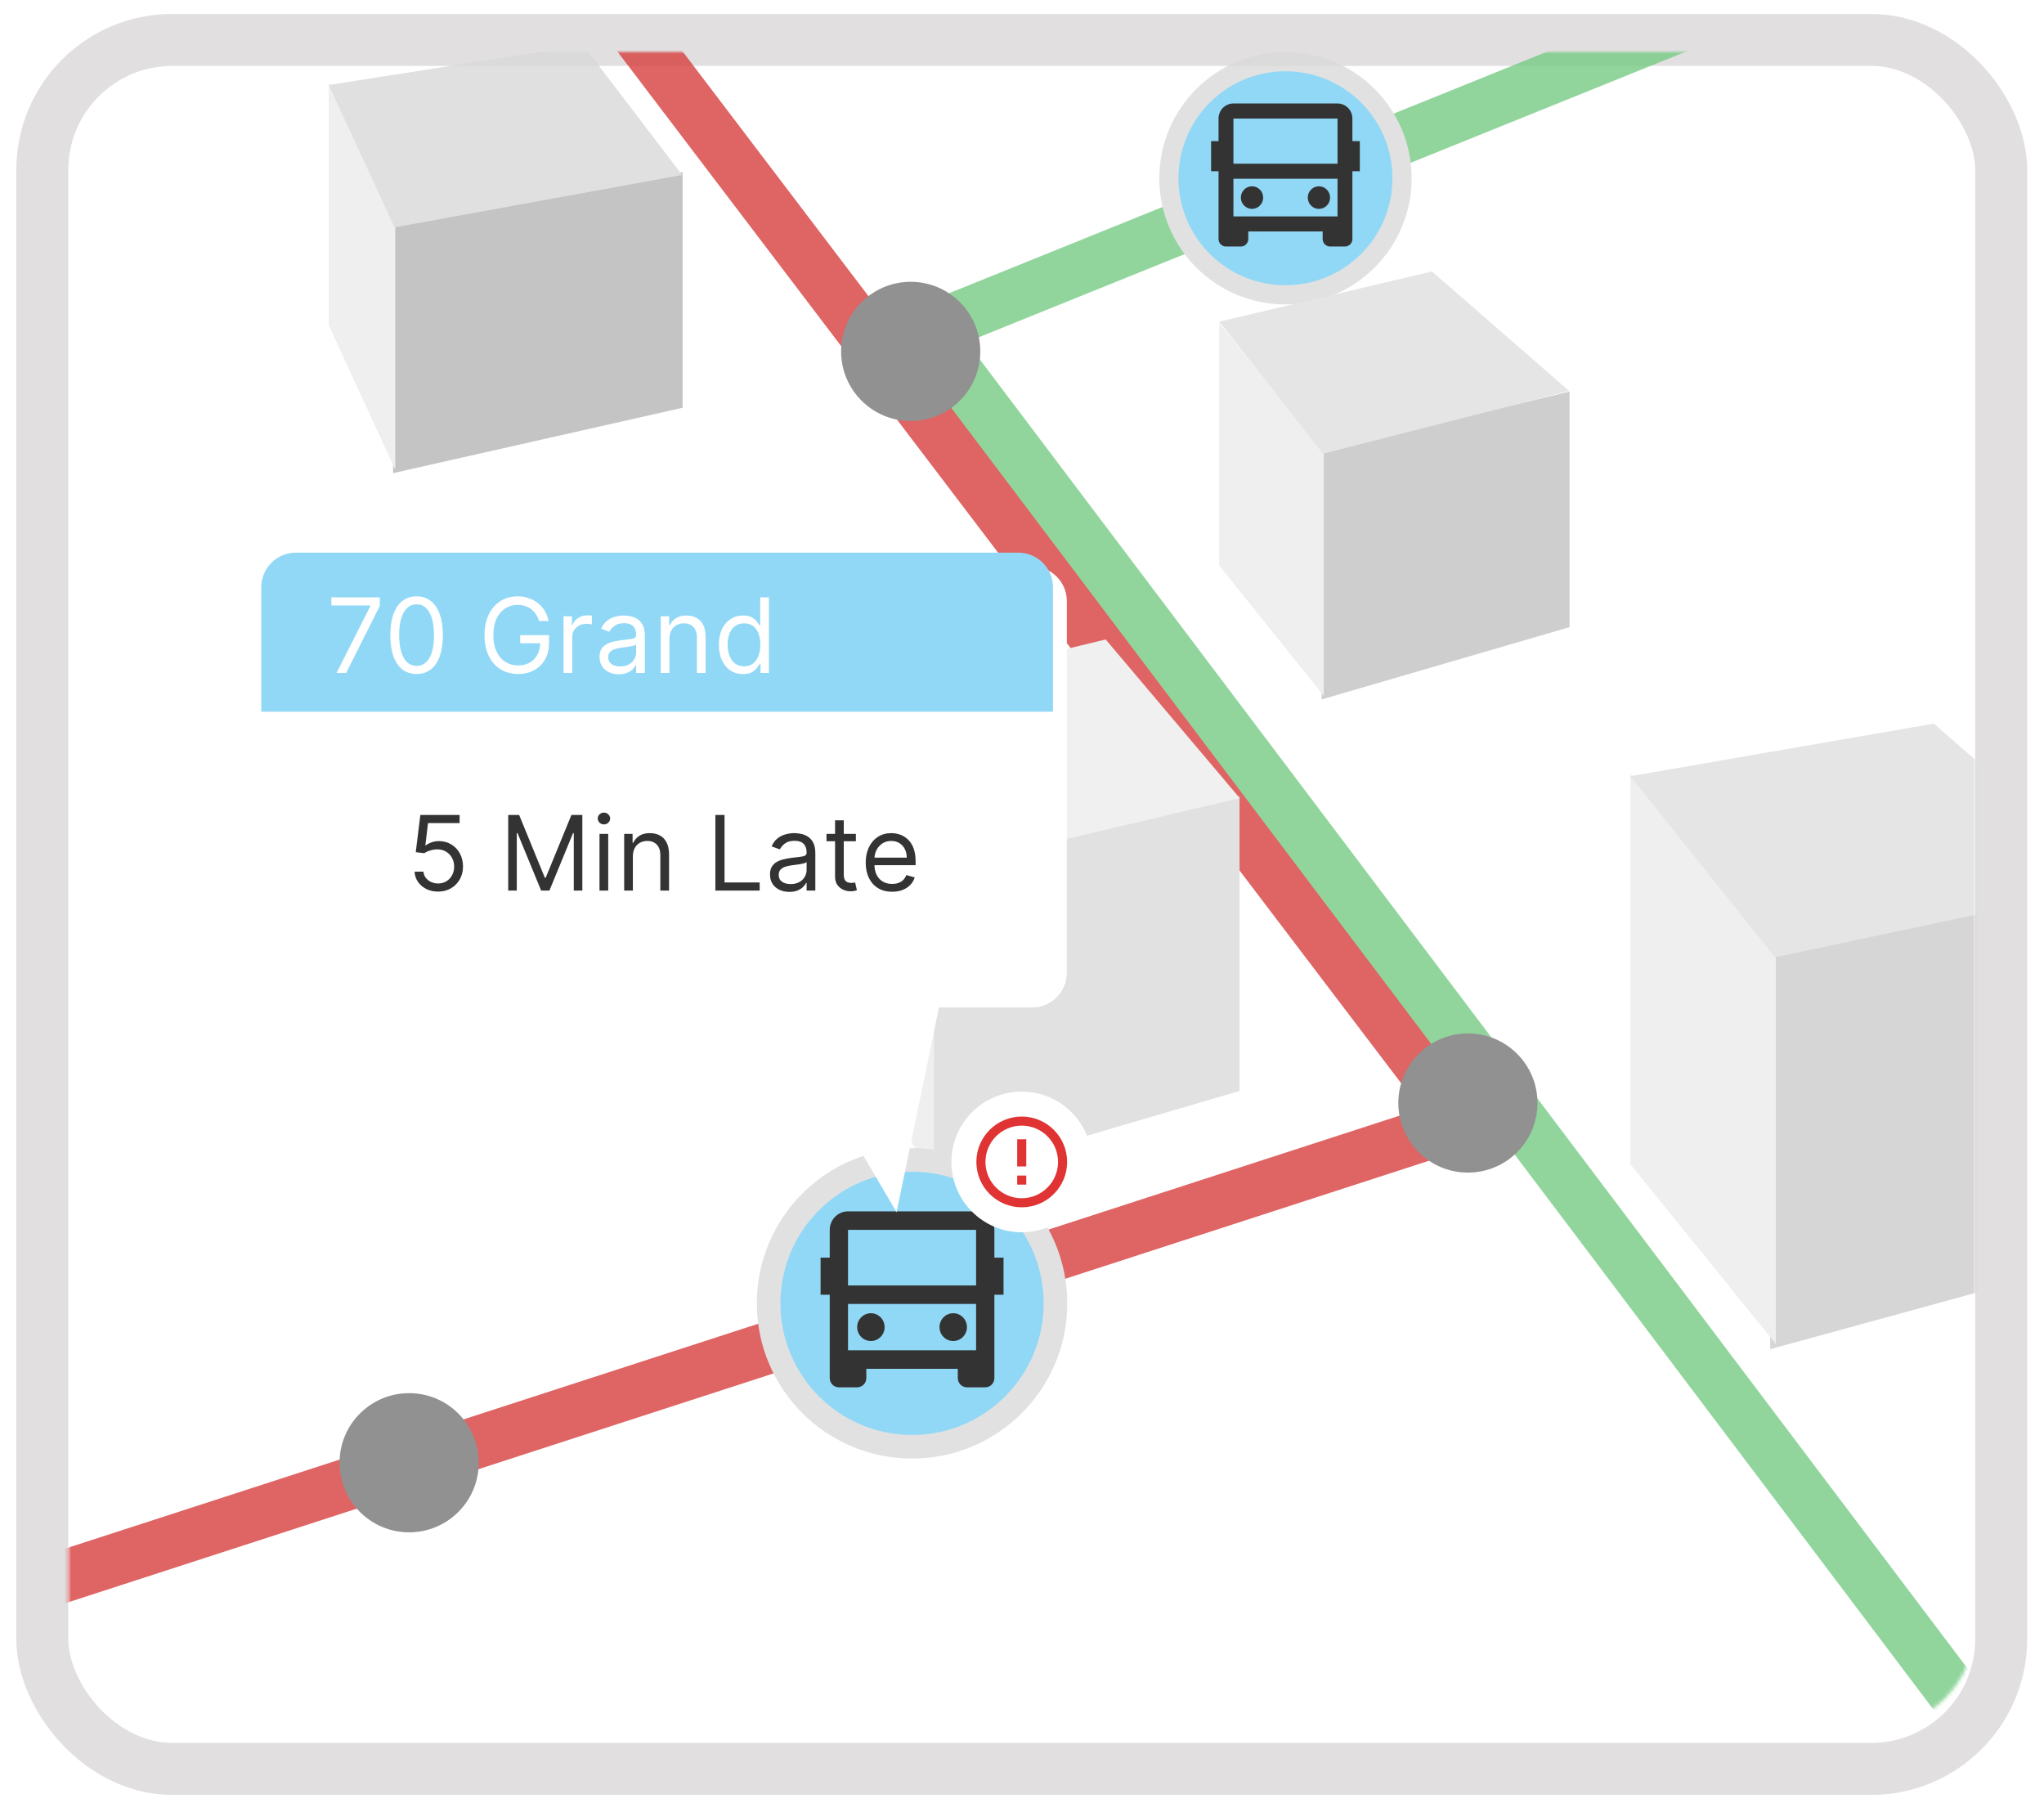<svg width="590" height="523" viewBox="0 0 590 523" fill="none" xmlns="http://www.w3.org/2000/svg">
<g filter="url(#filter0_d_425_2)">
<rect x="19.712" y="15.028" width="550.431" height="484.008" rx="30" fill="white"/>
<rect x="12.212" y="7.528" width="565.431" height="499.008" rx="37.5" stroke="#E1DFDF" stroke-width="15"/>
</g>
<mask id="mask0_425_2" style="mask-type:alpha" maskUnits="userSpaceOnUse" x="19" y="15" width="552" height="485">
<rect x="19.712" y="15.028" width="550.431" height="484.008" rx="30" fill="white" fill-opacity="0.8"/>
</mask>
<g mask="url(#mask0_425_2)">
<path d="M-7.13 463.266L422.415 323.901L169.894 -8.468" stroke="#D73D3D" stroke-width="15"/>
<path d="M526.909 -9.457L267.175 95.451L581.301 511.725" stroke="#76CB84" stroke-width="15"/>
<circle cx="371.05" cy="51.447" r="36.419" fill="#D9D9D9"/>
<circle cx="371.05" cy="51.447" r="30.878" fill="#75CEF4"/>
<path d="M381.781 66.806H360.318V68.979C360.318 70.179 359.357 71.152 358.171 71.152H353.878C352.693 71.152 351.732 70.179 351.732 68.979V49.423H349.586V40.731H351.732V34.213C351.732 31.813 353.654 29.867 356.025 29.867H386.074C388.445 29.867 390.367 31.813 390.367 34.213V40.731H392.513V49.423H390.367V68.979C390.367 70.179 389.406 71.152 388.221 71.152H383.928C382.742 71.152 381.781 70.179 381.781 68.979V66.806ZM356.025 34.213V47.25H386.074V34.213H356.025ZM386.074 51.596H356.025V62.46H386.074V51.596ZM361.391 60.287C359.613 60.287 358.171 58.828 358.171 57.028C358.171 55.228 359.613 53.769 361.391 53.769C363.169 53.769 364.61 55.228 364.61 57.028C364.61 58.828 363.169 60.287 361.391 60.287ZM380.708 60.287C378.93 60.287 377.489 58.828 377.489 57.028C377.489 55.228 378.93 53.769 380.708 53.769C382.486 53.769 383.928 55.228 383.928 57.028C383.928 58.828 382.486 60.287 380.708 60.287Z" fill="black"/>
<path d="M510.954 276.011L608.349 255.062V362.702L510.954 389.404V276.011Z" fill="#CCCCCC"/>
<path d="M470.604 223.336L512.585 275.234V387.904L470.604 336.006V223.336Z" fill="#EBEBEB"/>
<path d="M470.615 224.022L558.208 208.857L611.406 255.324L512.348 276.287L470.615 224.022Z" fill="#DEDEDE"/>
<path d="M113.471 64.923L197.039 49.69V117.686L113.471 136.553V64.923Z" fill="#B5B5B5"/>
<path d="M94.899 23.881L114.084 65.535V135.542L94.899 93.888V23.881Z" fill="#EBEBEB"/>
<path d="M94.908 24.527L168.321 13.028L196.907 50.497L113.885 65.628L94.908 24.527Z" fill="#D8D8D8"/>
<path d="M381.484 130.24L453.052 113.007V181.003L381.484 201.871V130.24Z" fill="#C2C2C2"/>
<path d="M351.911 93.198L382.096 130.852V200.859L351.911 163.205V93.198Z" fill="#EBEBEB"/>
<path d="M351.92 92.844L413.333 78.345L452.919 112.814L381.897 130.945L351.92 92.844Z" fill="#DEDEDE"/>
<path d="M268.824 251.447L357.794 229.916V314.872L268.824 340.945V251.447Z" fill="#D9D9D9"/>
<path d="M239.061 205.166L269.585 252.212V339.681L239.061 292.635V205.166Z" fill="#EBEBEB"/>
<path d="M238.573 204.081L319.154 184.557L357.847 230.35L269.101 251.294L238.573 204.081Z" fill="#EDECEC"/>
<g filter="url(#filter1_d_425_2)">
<circle cx="118.098" cy="418.174" r="20.086" fill="#767575"/>
</g>
<g filter="url(#filter2_d_425_2)">
<circle cx="423.71" cy="314.347" r="20.086" fill="#767575"/>
</g>
<g filter="url(#filter3_d_425_2)">
<circle cx="262.875" cy="97.421" r="20.086" fill="#767575"/>
</g>
<circle cx="263.266" cy="376.166" r="44.801" fill="#D9D9D9"/>
<circle cx="263.266" cy="376.166" r="37.985" fill="#75CEF4"/>
<path d="M276.468 395.06H250.064V397.733C250.064 399.209 248.882 400.406 247.424 400.406H242.143C240.685 400.406 239.503 399.209 239.503 397.733V373.676H236.863V362.984H239.503V354.965C239.503 352.012 241.867 349.619 244.784 349.619H281.749C284.666 349.619 287.03 352.012 287.03 354.965V362.984H289.67V373.676H287.03V397.733C287.03 399.209 285.848 400.406 284.39 400.406H279.109C277.65 400.406 276.468 399.209 276.468 397.733V395.06ZM244.784 354.965V371.003H281.749V354.965H244.784ZM281.749 376.349H244.784V389.714H281.749V376.349ZM251.385 387.041C249.197 387.041 247.424 385.246 247.424 383.031C247.424 380.817 249.197 379.022 251.385 379.022C253.572 379.022 255.345 380.817 255.345 383.031C255.345 385.246 253.572 387.041 251.385 387.041ZM275.148 387.041C272.961 387.041 271.188 385.246 271.188 383.031C271.188 380.817 272.961 379.022 275.148 379.022C277.335 379.022 279.109 380.817 279.109 383.031C279.109 385.246 277.335 387.041 275.148 387.041Z" fill="black"/>
<g filter="url(#filter4_d_425_2)">
<path d="M76.67 169.5C76.67 163.977 81.148 159.5 86.67 159.5H293.943C299.466 159.5 303.943 163.977 303.943 169.5V276.773C303.943 282.296 299.466 286.773 293.943 286.773H86.67C81.148 286.773 76.67 282.296 76.67 276.773V169.5Z" fill="white"/>
<path d="M268.431 279.973H216.158L254.795 345.882L268.431 279.973Z" fill="white"/>
</g>
<path d="M75.415 169.5C75.415 163.977 79.892 159.5 85.415 159.5H293.943C299.466 159.5 303.943 163.977 303.943 169.5V205.408H75.415V169.5Z" fill="#75CEF4"/>
<path d="M97.144 194.226L106.902 174.922V174.751H95.652V172.408H109.63V174.879L99.914 194.226H97.144ZM120.248 194.524C118.643 194.524 117.276 194.087 116.147 193.214C115.017 192.333 114.155 191.058 113.558 189.389C112.961 187.713 112.663 185.689 112.663 183.317C112.663 180.959 112.961 178.945 113.558 177.276C114.162 175.6 115.028 174.322 116.157 173.441C117.294 172.553 118.657 172.109 120.248 172.109C121.839 172.109 123.199 172.553 124.329 173.441C125.465 174.322 126.331 175.6 126.928 177.276C127.532 178.945 127.834 180.959 127.834 183.317C127.834 185.689 127.535 187.713 126.939 189.389C126.342 191.058 125.479 192.333 124.35 193.214C123.221 194.087 121.853 194.524 120.248 194.524ZM120.248 192.18C121.839 192.18 123.075 191.413 123.956 189.879C124.836 188.345 125.277 186.158 125.277 183.317C125.277 181.428 125.074 179.819 124.669 178.491C124.272 177.163 123.696 176.151 122.944 175.455C122.198 174.759 121.299 174.41 120.248 174.41C118.672 174.41 117.439 175.188 116.552 176.744C115.664 178.292 115.22 180.483 115.22 183.317C115.22 185.206 115.419 186.811 115.816 188.132C116.214 189.453 116.786 190.458 117.532 191.147C118.285 191.836 119.19 192.18 120.248 192.18ZM155.618 179.226C155.383 178.509 155.074 177.866 154.691 177.298C154.314 176.722 153.863 176.232 153.338 175.827C152.819 175.423 152.23 175.114 151.569 174.901C150.909 174.687 150.184 174.581 149.396 174.581C148.103 174.581 146.928 174.915 145.87 175.582C144.812 176.25 143.97 177.234 143.345 178.533C142.72 179.833 142.407 181.428 142.407 183.317C142.407 185.206 142.723 186.8 143.356 188.1C143.988 189.4 144.843 190.384 145.923 191.051C147.003 191.719 148.217 192.053 149.566 192.053C150.816 192.053 151.917 191.786 152.869 191.254C153.828 190.714 154.574 189.954 155.106 188.974C155.646 187.986 155.916 186.825 155.916 185.49L156.726 185.66H150.163V183.317H158.473V185.66C158.473 187.457 158.089 189.02 157.322 190.348C156.562 191.676 155.511 192.706 154.169 193.437C152.834 194.162 151.299 194.524 149.566 194.524C147.635 194.524 145.937 194.07 144.474 193.16C143.018 192.251 141.882 190.959 141.065 189.283C140.255 187.607 139.851 185.618 139.851 183.317C139.851 181.591 140.081 180.039 140.543 178.661C141.012 177.276 141.672 176.097 142.525 175.124C143.377 174.151 144.385 173.406 145.55 172.887C146.715 172.369 147.997 172.109 149.396 172.109C150.547 172.109 151.619 172.283 152.613 172.631C153.615 172.972 154.506 173.459 155.287 174.091C156.076 174.716 156.733 175.465 157.258 176.339C157.784 177.205 158.146 178.168 158.345 179.226H155.618ZM162.657 194.226V177.862H165.086V180.334H165.256C165.555 179.524 166.094 178.867 166.876 178.363C167.657 177.859 168.538 177.607 169.518 177.607C169.702 177.607 169.933 177.61 170.21 177.617C170.487 177.624 170.697 177.635 170.839 177.649V180.206C170.753 180.185 170.558 180.153 170.253 180.11C169.954 180.06 169.638 180.035 169.305 180.035C168.509 180.035 167.799 180.202 167.174 180.536C166.556 180.863 166.066 181.317 165.704 181.9C165.349 182.475 165.171 183.132 165.171 183.871V194.226H162.657ZM178.634 194.609C177.597 194.609 176.656 194.414 175.811 194.023C174.966 193.626 174.295 193.054 173.798 192.308C173.3 191.555 173.052 190.646 173.052 189.581C173.052 188.643 173.237 187.884 173.606 187.301C173.975 186.712 174.469 186.25 175.087 185.916C175.705 185.582 176.386 185.334 177.132 185.17C177.885 185 178.641 184.865 179.401 184.766C180.396 184.638 181.202 184.542 181.82 184.478C182.445 184.407 182.899 184.29 183.183 184.126C183.474 183.963 183.62 183.679 183.62 183.274V183.189C183.62 182.138 183.332 181.321 182.757 180.739C182.189 180.156 181.326 179.865 180.168 179.865C178.968 179.865 178.027 180.128 177.345 180.653C176.663 181.179 176.184 181.74 175.907 182.337L173.521 181.484C173.947 180.49 174.515 179.716 175.225 179.162C175.943 178.601 176.724 178.21 177.569 177.99C178.421 177.763 179.259 177.649 180.083 177.649C180.609 177.649 181.212 177.713 181.894 177.841C182.583 177.962 183.247 178.214 183.886 178.597C184.533 178.981 185.069 179.56 185.495 180.334C185.921 181.108 186.134 182.145 186.134 183.445V194.226H183.62V192.01H183.492C183.322 192.365 183.038 192.745 182.64 193.15C182.242 193.555 181.713 193.899 181.053 194.183C180.392 194.467 179.586 194.609 178.634 194.609ZM179.018 192.351C180.012 192.351 180.85 192.156 181.532 191.765C182.221 191.374 182.739 190.87 183.087 190.252C183.443 189.634 183.62 188.984 183.62 188.303V186.001C183.514 186.129 183.279 186.246 182.917 186.353C182.562 186.452 182.15 186.541 181.681 186.619C181.22 186.69 180.769 186.754 180.328 186.811C179.895 186.861 179.543 186.903 179.274 186.939C178.62 187.024 178.009 187.163 177.441 187.354C176.88 187.539 176.425 187.82 176.077 188.196C175.737 188.565 175.566 189.07 175.566 189.709C175.566 190.582 175.889 191.243 176.536 191.69C177.189 192.131 178.016 192.351 179.018 192.351ZM193.237 184.382V194.226H190.723V177.862H193.152V180.419H193.365C193.749 179.588 194.331 178.92 195.112 178.416C195.894 177.905 196.902 177.649 198.138 177.649C199.246 177.649 200.215 177.876 201.046 178.331C201.877 178.778 202.524 179.46 202.985 180.376C203.447 181.285 203.678 182.436 203.678 183.828V194.226H201.164V183.999C201.164 182.713 200.83 181.712 200.162 180.994C199.495 180.27 198.578 179.908 197.414 179.908C196.611 179.908 195.894 180.082 195.262 180.43C194.637 180.778 194.143 181.285 193.781 181.953C193.419 182.621 193.237 183.43 193.237 184.382ZM214.451 194.567C213.087 194.567 211.884 194.222 210.84 193.533C209.796 192.837 208.979 191.857 208.389 190.593C207.8 189.322 207.505 187.82 207.505 186.087C207.505 184.368 207.8 182.876 208.389 181.612C208.979 180.348 209.799 179.371 210.85 178.683C211.901 177.994 213.116 177.649 214.494 177.649C215.559 177.649 216.401 177.827 217.019 178.182C217.644 178.53 218.119 178.928 218.446 179.375C218.78 179.815 219.039 180.178 219.224 180.462H219.437V172.408H221.951V194.226H219.522V191.712H219.224C219.039 192.01 218.776 192.386 218.435 192.841C218.095 193.288 217.608 193.69 216.976 194.045C216.344 194.393 215.502 194.567 214.451 194.567ZM214.792 192.308C215.8 192.308 216.653 192.045 217.349 191.52C218.045 190.987 218.574 190.252 218.936 189.315C219.298 188.37 219.479 187.28 219.479 186.044C219.479 184.822 219.302 183.754 218.947 182.837C218.592 181.914 218.066 181.197 217.37 180.685C216.674 180.167 215.815 179.908 214.792 179.908C213.727 179.908 212.839 180.181 212.129 180.728C211.425 181.268 210.896 182.003 210.541 182.933C210.193 183.857 210.019 184.893 210.019 186.044C210.019 187.209 210.197 188.267 210.552 189.219C210.914 190.163 211.447 190.916 212.15 191.477C212.86 192.031 213.741 192.308 214.792 192.308Z" fill="white"/>
<path d="M126.444 257.331C125.194 257.331 124.068 257.082 123.067 256.585C122.065 256.088 121.263 255.406 120.659 254.539C120.055 253.673 119.725 252.686 119.668 251.578H122.225C122.324 252.565 122.772 253.382 123.567 254.028C124.37 254.667 125.329 254.987 126.444 254.987C127.339 254.987 128.134 254.777 128.83 254.358C129.533 253.939 130.084 253.364 130.481 252.632C130.886 251.894 131.089 251.059 131.089 250.129C131.089 249.177 130.879 248.328 130.46 247.583C130.048 246.83 129.48 246.237 128.755 245.804C128.031 245.37 127.204 245.15 126.273 245.143C125.606 245.136 124.92 245.239 124.217 245.452C123.514 245.658 122.935 245.924 122.481 246.251L120.009 245.953L121.33 235.214H132.665V237.558H123.546L122.779 243.992H122.907C123.354 243.637 123.915 243.343 124.59 243.108C125.265 242.874 125.968 242.757 126.699 242.757C128.035 242.757 129.224 243.076 130.268 243.715C131.319 244.348 132.143 245.214 132.74 246.315C133.344 247.416 133.645 248.673 133.645 250.086C133.645 251.478 133.333 252.721 132.708 253.815C132.09 254.902 131.238 255.761 130.151 256.393C129.064 257.018 127.829 257.331 126.444 257.331ZM146.698 235.214H149.852L157.267 253.325H157.522L164.937 235.214H168.09V257.032H165.619V240.456H165.406L158.588 257.032H156.201L149.383 240.456H149.17V257.032H146.698V235.214ZM173.047 257.032V240.669H175.561V257.032H173.047ZM174.325 237.941C173.835 237.941 173.413 237.774 173.058 237.441C172.71 237.107 172.536 236.706 172.536 236.237C172.536 235.768 172.71 235.367 173.058 235.033C173.413 234.699 173.835 234.532 174.325 234.532C174.815 234.532 175.234 234.699 175.582 235.033C175.938 235.367 176.115 235.768 176.115 236.237C176.115 236.706 175.938 237.107 175.582 237.441C175.234 237.774 174.815 237.941 174.325 237.941ZM182.68 247.188V257.032H180.166V240.669H182.595V243.225H182.808C183.192 242.394 183.774 241.727 184.555 241.223C185.337 240.711 186.345 240.456 187.581 240.456C188.689 240.456 189.658 240.683 190.489 241.137C191.32 241.585 191.967 242.267 192.428 243.183C192.89 244.092 193.121 245.242 193.121 246.634V257.032H190.606V246.805C190.606 245.519 190.273 244.518 189.605 243.801C188.937 243.076 188.021 242.714 186.856 242.714C186.054 242.714 185.337 242.888 184.704 243.236C184.079 243.584 183.586 244.092 183.224 244.759C182.861 245.427 182.68 246.237 182.68 247.188ZM206.493 257.032V235.214H209.135V254.688H219.277V257.032H206.493ZM227.843 257.416C226.806 257.416 225.865 257.22 225.02 256.83C224.174 256.432 223.503 255.86 223.006 255.115C222.509 254.362 222.26 253.453 222.26 252.387C222.26 251.45 222.445 250.69 222.814 250.108C223.184 249.518 223.677 249.056 224.295 248.723C224.913 248.389 225.595 248.14 226.341 247.977C227.094 247.806 227.85 247.671 228.61 247.572C229.604 247.444 230.41 247.348 231.028 247.284C231.653 247.213 232.108 247.096 232.392 246.933C232.683 246.769 232.829 246.485 232.829 246.081V245.995C232.829 244.944 232.541 244.127 231.966 243.545C231.397 242.963 230.535 242.671 229.377 242.671C228.177 242.671 227.236 242.934 226.554 243.46C225.872 243.985 225.393 244.546 225.116 245.143L222.729 244.291C223.155 243.296 223.723 242.522 224.434 241.968C225.151 241.407 225.932 241.017 226.777 240.796C227.63 240.569 228.468 240.456 229.292 240.456C229.817 240.456 230.421 240.519 231.103 240.647C231.792 240.768 232.456 241.02 233.095 241.404C233.741 241.787 234.277 242.366 234.704 243.14C235.13 243.914 235.343 244.951 235.343 246.251V257.032H232.829V254.816H232.701C232.53 255.171 232.246 255.551 231.848 255.956C231.451 256.361 230.922 256.706 230.261 256.99C229.601 257.274 228.795 257.416 227.843 257.416ZM228.226 255.157C229.221 255.157 230.059 254.962 230.741 254.571C231.429 254.181 231.948 253.676 232.296 253.059C232.651 252.441 232.829 251.791 232.829 251.109V248.808C232.722 248.936 232.488 249.053 232.125 249.159C231.77 249.259 231.358 249.348 230.89 249.426C230.428 249.497 229.977 249.561 229.537 249.617C229.103 249.667 228.752 249.71 228.482 249.745C227.829 249.831 227.218 249.969 226.65 250.161C226.089 250.345 225.634 250.626 225.286 251.002C224.945 251.372 224.775 251.876 224.775 252.515C224.775 253.389 225.098 254.049 225.744 254.497C226.397 254.937 227.225 255.157 228.226 255.157ZM247.048 240.669V242.799H238.568V240.669H247.048ZM241.04 236.748H243.554V252.345C243.554 253.055 243.657 253.588 243.863 253.943C244.076 254.291 244.346 254.525 244.673 254.646C245.006 254.759 245.358 254.816 245.727 254.816C246.004 254.816 246.231 254.802 246.409 254.774C246.587 254.738 246.729 254.71 246.835 254.688L247.347 256.947C247.176 257.011 246.938 257.075 246.633 257.139C246.327 257.21 245.94 257.245 245.472 257.245C244.761 257.245 244.065 257.093 243.383 256.787C242.709 256.482 242.148 256.017 241.7 255.392C241.26 254.767 241.04 253.978 241.04 253.027V236.748ZM257.515 257.373C255.938 257.373 254.578 257.025 253.435 256.329C252.299 255.626 251.421 254.646 250.804 253.389C250.193 252.125 249.887 250.654 249.887 248.978C249.887 247.302 250.193 245.825 250.804 244.546C251.421 243.261 252.281 242.259 253.382 241.542C254.49 240.818 255.782 240.456 257.26 240.456C258.112 240.456 258.953 240.598 259.784 240.882C260.615 241.166 261.372 241.627 262.054 242.267C262.735 242.899 263.279 243.737 263.684 244.781C264.088 245.825 264.291 247.11 264.291 248.637V249.703H251.677V247.529H261.734C261.734 246.606 261.549 245.782 261.18 245.058C260.818 244.333 260.299 243.762 259.625 243.343C258.957 242.924 258.169 242.714 257.26 242.714C256.258 242.714 255.392 242.963 254.66 243.46C253.936 243.95 253.378 244.589 252.988 245.377C252.597 246.166 252.402 247.011 252.402 247.913V249.362C252.402 250.598 252.615 251.645 253.041 252.505C253.474 253.357 254.074 254.007 254.841 254.454C255.608 254.894 256.5 255.115 257.515 255.115C258.176 255.115 258.772 255.022 259.305 254.838C259.845 254.646 260.31 254.362 260.701 253.985C261.091 253.602 261.393 253.126 261.606 252.558L264.035 253.24C263.779 254.063 263.35 254.788 262.746 255.413C262.142 256.031 261.397 256.514 260.509 256.862C259.621 257.203 258.623 257.373 257.515 257.373Z" fill="black"/>
<circle cx="294.927" cy="335.355" r="20.301" fill="white"/>
<path d="M294.927 348.451C287.694 348.451 281.83 342.587 281.83 335.355C281.83 328.122 287.694 322.258 294.927 322.258C302.159 322.258 308.023 328.122 308.023 335.355C308.023 342.587 302.159 348.451 294.927 348.451ZM294.927 345.832C300.713 345.832 305.404 341.141 305.404 335.355C305.404 329.568 300.713 324.878 294.927 324.878C289.14 324.878 284.45 329.568 284.45 335.355C284.45 341.141 289.14 345.832 294.927 345.832ZM293.617 339.283H296.236V341.903H293.617V339.283ZM293.617 328.806H296.236V336.664H293.617V328.806Z" fill="#D80000"/>
</g>
<defs>
<filter id="filter0_d_425_2" x="0.712" y="0.028" width="588.431" height="522.008" filterUnits="userSpaceOnUse" color-interpolation-filters="sRGB">
<feFlood flood-opacity="0" result="BackgroundImageFix"/>
<feColorMatrix in="SourceAlpha" type="matrix" values="0 0 0 0 0 0 0 0 0 0 0 0 0 0 0 0 0 0 127 0" result="hardAlpha"/>
<feOffset dy="4"/>
<feGaussianBlur stdDeviation="2"/>
<feComposite in2="hardAlpha" operator="out"/>
<feColorMatrix type="matrix" values="0 0 0 0 0 0 0 0 0 0 0 0 0 0 0 0 0 0 0.05 0"/>
<feBlend mode="normal" in2="BackgroundImageFix" result="effect1_dropShadow_425_2"/>
<feBlend mode="normal" in="SourceGraphic" in2="effect1_dropShadow_425_2" result="shape"/>
</filter>
<filter id="filter1_d_425_2" x="94.012" y="398.087" width="48.172" height="48.172" filterUnits="userSpaceOnUse" color-interpolation-filters="sRGB">
<feFlood flood-opacity="0" result="BackgroundImageFix"/>
<feColorMatrix in="SourceAlpha" type="matrix" values="0 0 0 0 0 0 0 0 0 0 0 0 0 0 0 0 0 0 127 0" result="hardAlpha"/>
<feOffset dy="4"/>
<feGaussianBlur stdDeviation="2"/>
<feComposite in2="hardAlpha" operator="out"/>
<feColorMatrix type="matrix" values="0 0 0 0 0 0 0 0 0 0 0 0 0 0 0 0 0 0 0.25 0"/>
<feBlend mode="normal" in2="BackgroundImageFix" result="effect1_dropShadow_425_2"/>
<feBlend mode="normal" in="SourceGraphic" in2="effect1_dropShadow_425_2" result="shape"/>
</filter>
<filter id="filter2_d_425_2" x="399.624" y="294.261" width="48.172" height="48.172" filterUnits="userSpaceOnUse" color-interpolation-filters="sRGB">
<feFlood flood-opacity="0" result="BackgroundImageFix"/>
<feColorMatrix in="SourceAlpha" type="matrix" values="0 0 0 0 0 0 0 0 0 0 0 0 0 0 0 0 0 0 127 0" result="hardAlpha"/>
<feOffset dy="4"/>
<feGaussianBlur stdDeviation="2"/>
<feComposite in2="hardAlpha" operator="out"/>
<feColorMatrix type="matrix" values="0 0 0 0 0 0 0 0 0 0 0 0 0 0 0 0 0 0 0.25 0"/>
<feBlend mode="normal" in2="BackgroundImageFix" result="effect1_dropShadow_425_2"/>
<feBlend mode="normal" in="SourceGraphic" in2="effect1_dropShadow_425_2" result="shape"/>
</filter>
<filter id="filter3_d_425_2" x="238.789" y="77.335" width="48.172" height="48.172" filterUnits="userSpaceOnUse" color-interpolation-filters="sRGB">
<feFlood flood-opacity="0" result="BackgroundImageFix"/>
<feColorMatrix in="SourceAlpha" type="matrix" values="0 0 0 0 0 0 0 0 0 0 0 0 0 0 0 0 0 0 127 0" result="hardAlpha"/>
<feOffset dy="4"/>
<feGaussianBlur stdDeviation="2"/>
<feComposite in2="hardAlpha" operator="out"/>
<feColorMatrix type="matrix" values="0 0 0 0 0 0 0 0 0 0 0 0 0 0 0 0 0 0 0.25 0"/>
<feBlend mode="normal" in2="BackgroundImageFix" result="effect1_dropShadow_425_2"/>
<feBlend mode="normal" in="SourceGraphic" in2="effect1_dropShadow_425_2" result="shape"/>
</filter>
<filter id="filter4_d_425_2" x="72.67" y="155.5" width="243.273" height="202.382" filterUnits="userSpaceOnUse" color-interpolation-filters="sRGB">
<feFlood flood-opacity="0" result="BackgroundImageFix"/>
<feColorMatrix in="SourceAlpha" type="matrix" values="0 0 0 0 0 0 0 0 0 0 0 0 0 0 0 0 0 0 127 0" result="hardAlpha"/>
<feOffset dx="4" dy="4"/>
<feGaussianBlur stdDeviation="4"/>
<feComposite in2="hardAlpha" operator="out"/>
<feColorMatrix type="matrix" values="0 0 0 0 0 0 0 0 0 0 0 0 0 0 0 0 0 0 0.25 0"/>
<feBlend mode="normal" in2="BackgroundImageFix" result="effect1_dropShadow_425_2"/>
<feBlend mode="normal" in="SourceGraphic" in2="effect1_dropShadow_425_2" result="shape"/>
</filter>
</defs>
</svg>
